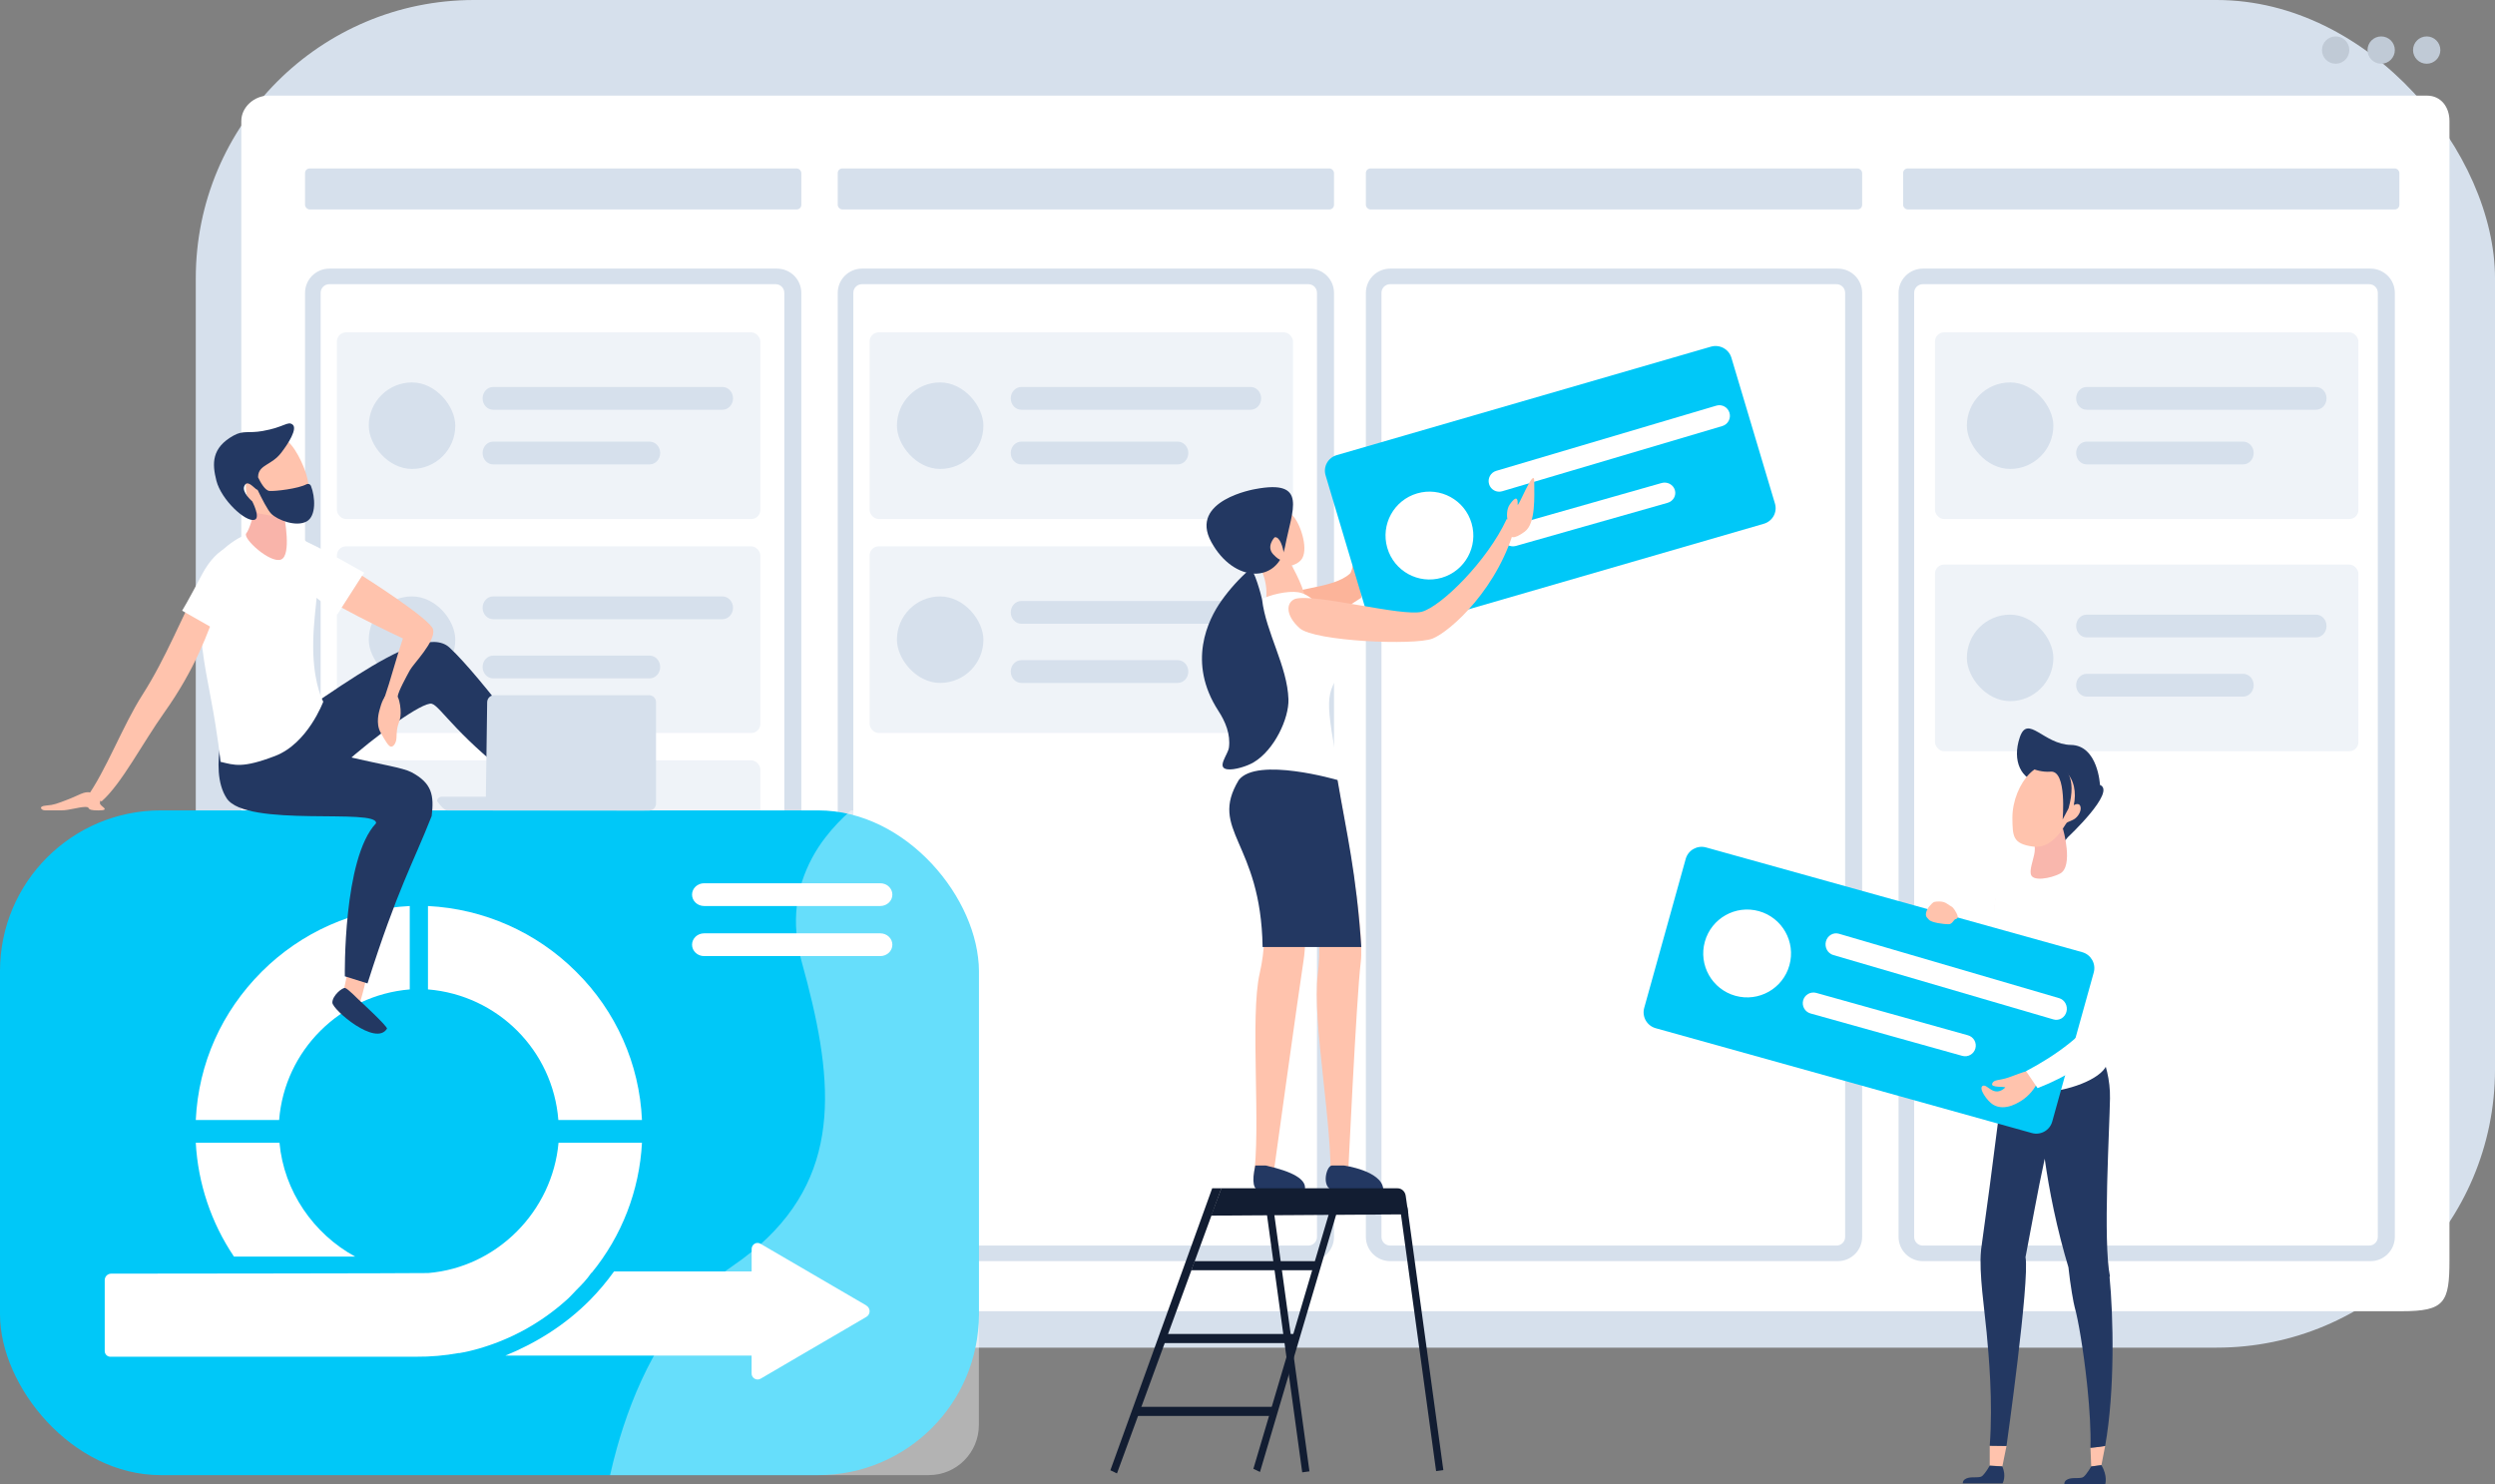 <svg xmlns="http://www.w3.org/2000/svg" xmlns:xlink="http://www.w3.org/1999/xlink" width="548px" height="326px" viewBox="0 0 548 326"><rect x="0" y="0" width="548" height="326" fill="#808080" stroke="none"/><title>ssm_banner</title><defs><radialGradient cx="50%" cy="50%" fx="50%" fy="50%" r="50%" id="radialGradient-1"><stop stop-color="#FFEEEC" offset="0%"></stop><stop stop-color="#FBE5F6" offset="100%"></stop></radialGradient><radialGradient cx="50%" cy="50%" fx="50%" fy="50%" r="390.315%" gradientTransform="translate(0.5,0.5),scale(0.091,1),translate(-0.5,-0.5)" id="radialGradient-2"><stop stop-color="#FFEEEC" offset="0%"></stop><stop stop-color="#FBE5F6" offset="100%"></stop></radialGradient><radialGradient cx="50%" cy="50%" fx="50%" fy="50%" r="277.705%" gradientTransform="translate(0.5,0.5),scale(0.128,1),translate(-0.5,-0.5)" id="radialGradient-3"><stop stop-color="#FFEEEC" offset="0%"></stop><stop stop-color="#FBE5F6" offset="100%"></stop></radialGradient><linearGradient x1="50.857%" y1="59.421%" x2="39.223%" y2="152.501%" id="linearGradient-4"><stop stop-color="#FDCED1" offset="0%"></stop><stop stop-color="#F4BAE5" offset="100%"></stop></linearGradient><linearGradient x1="59.692%" y1="64.026%" x2="-34.778%" y2="53.305%" id="linearGradient-5"><stop stop-color="#FDCED1" offset="0%"></stop><stop stop-color="#F4BAE5" offset="100%"></stop></linearGradient></defs><g id="ssm_banner" stroke="none" stroke-width="1" fill="none" fill-rule="evenodd"><g><rect id="Rectangle" fill="#D6E0EC" fill-rule="nonzero" x="43" y="0" width="505" height="296" rx="61.13"></rect><path d="M538,26.576 L538,276.743 C538,286.133 536.958,288 527.488,288 L70.512,288 C61.045,288 53,280.133 53,270.743 L53,26.576 C53,23.511 55.869,21 58.958,21 L533.032,21 C536.137,21 538,23.511 538,26.576 Z" id="Path" fill="#FFFFFF" fill-rule="nonzero"></path><circle id="Oval" fill="#C0CAD6" cx="533" cy="11" r="3"></circle><circle id="Oval" fill="#C0CAD6" cx="523" cy="11" r="3"></circle><circle id="Oval" fill="#C0CAD6" cx="513" cy="11" r="3"></circle><path d="M176,271.667 C176,274.612 173.609,277 170.659,277 L72.341,277 C69.391,277 67,274.612 67,271.667 L67,64.333 C67,61.388 69.391,59 72.341,59 L170.659,59 C172.076,59 173.434,59.562 174.436,60.562 C175.437,61.562 176,62.919 176,64.333 L176,271.667 Z M172.263,64.312 C172.263,63.267 171.415,62.421 170.369,62.421 L72.319,62.421 C71.273,62.421 70.426,63.267 70.426,64.312 L70.426,271.688 C70.426,272.733 71.273,273.579 72.319,273.579 L170.369,273.579 C171.415,273.579 172.263,272.733 172.263,271.688 L172.263,64.312 Z" id="Shape" fill="#D6E0EC" fill-rule="nonzero"></path><path d="M293,271.667 C293,274.612 290.609,277 287.659,277 L189.341,277 C186.391,277 184,274.612 184,271.667 L184,64.333 C184,61.388 186.391,59 189.341,59 L287.659,59 C290.609,59 293,61.388 293,64.333 L293,271.667 Z M289.263,64.312 C289.263,63.267 288.415,62.421 287.369,62.421 L189.319,62.421 C188.273,62.421 187.426,63.267 187.426,64.312 L187.426,271.688 C187.426,272.733 188.273,273.579 189.319,273.579 L287.369,273.579 C288.415,273.579 289.263,272.733 289.263,271.688 L289.263,64.312 Z" id="Shape" fill="#D6E0EC" fill-rule="nonzero"></path><path d="M409,271.667 C409,274.612 406.609,277 403.659,277 L305.341,277 C302.391,277 300,274.612 300,271.667 L300,64.333 C300,62.919 300.563,61.562 301.564,60.562 C302.566,59.562 303.924,59 305.341,59 L403.659,59 C406.609,59 409,61.388 409,64.333 L409,271.667 Z M405.263,64.312 C405.263,63.267 404.415,62.421 403.369,62.421 L305.319,62.421 C304.273,62.421 303.426,63.267 303.426,64.312 L303.426,271.688 C303.426,272.733 304.273,273.579 305.319,273.579 L403.369,273.579 C404.415,273.579 405.263,272.733 405.263,271.688 L405.263,64.312 Z" id="Shape" fill="#D6E0EC" fill-rule="nonzero"></path><path d="M526,271.667 C526,274.612 523.609,277 520.659,277 L422.341,277 C420.924,277 419.566,276.438 418.564,275.438 C417.563,274.438 417,273.081 417,271.667 L417,64.333 C417,62.919 417.563,61.562 418.564,60.562 C419.566,59.562 420.924,59 422.341,59 L520.659,59 C523.609,59 526,61.388 526,64.333 L526,271.667 Z M522.263,64.312 C522.263,63.267 521.415,62.421 520.369,62.421 L422.319,62.421 C421.273,62.421 420.426,63.267 420.426,64.312 L420.426,271.688 C420.426,272.733 421.273,273.579 422.319,273.579 L520.369,273.579 C521.415,273.579 522.263,272.733 522.263,271.688 L522.263,64.312 Z" id="Shape" fill="#D6E0EC" fill-rule="nonzero"></path><rect id="Rectangle" fill="#D6E0EC" fill-rule="nonzero" x="67" y="37" width="109" height="9" rx="1"></rect><rect id="Rectangle" fill="#D6E0EC" fill-rule="nonzero" x="184" y="37" width="109" height="9" rx="1"></rect><rect id="Rectangle" fill="#D6E0EC" fill-rule="nonzero" x="300" y="37" width="109" height="9" rx="1"></rect><rect id="Rectangle" fill="#D6E0EC" fill-rule="nonzero" x="418" y="37" width="109" height="9" rx="1"></rect><rect id="Rectangle" fill="#EFF3F8" fill-rule="nonzero" x="74" y="73" width="93" height="41" rx="2"></rect><rect id="Rectangle" fill="#D6E0EC" fill-rule="nonzero" x="81" y="84" width="19" height="19" rx="9.5"></rect><path d="M161,87.5 C161,88.881 159.962,90 158.683,90 L108.317,90 C107.038,90 106,88.881 106,87.5 L106,87.5 C106,86.119 107.038,85 108.317,85 L158.683,85 C159.962,85 161,86.119 161,87.5 Z" id="Path" fill="#D6E0EC" fill-rule="nonzero"></path><path d="M145,99.5 C145,100.881 143.961,102 142.679,102 L108.321,102 C107.039,102 106,100.881 106,99.5 L106,99.5 C106,98.119 107.039,97 108.321,97 L142.679,97 C143.961,97 145,98.119 145,99.5 Z" id="Path" fill="#D6E0EC" fill-rule="nonzero"></path><rect id="Rectangle" fill="#EFF3F8" fill-rule="nonzero" x="191" y="73" width="93" height="41" rx="2"></rect><rect id="Rectangle" fill="#D6E0EC" fill-rule="nonzero" x="197" y="84" width="19" height="19" rx="9.5"></rect><path d="M277,87.5 C277,88.881 275.962,90 274.683,90 L224.317,90 C223.038,90 222,88.881 222,87.5 L222,87.5 C222,86.119 223.038,85 224.317,85 L274.683,85 C275.962,85 277,86.119 277,87.5 Z" id="Path" fill="#D6E0EC" fill-rule="nonzero"></path><path d="M261,99.5 C261,100.881 259.961,102 258.679,102 L224.321,102 C223.039,102 222,100.881 222,99.5 L222,99.5 C222,98.119 223.039,97 224.321,97 L258.679,97 C259.961,97 261,98.119 261,99.5 Z" id="Path" fill="#D6E0EC" fill-rule="nonzero"></path><rect id="Rectangle" fill="#EFF3F8" fill-rule="nonzero" x="425" y="73" width="93" height="41" rx="2"></rect><rect id="Rectangle" fill="#D6E0EC" fill-rule="nonzero" x="432" y="84" width="19" height="19" rx="9.5"></rect><path d="M511,87.5 C511,88.881 509.962,90 508.683,90 L458.317,90 C457.038,90 456,88.881 456,87.5 L456,87.5 C456,86.119 457.038,85 458.317,85 L508.683,85 C509.962,85 511,86.119 511,87.5 L511,87.5 Z" id="Path" fill="#D6E0EC" fill-rule="nonzero"></path><path d="M495,99.5 C495,100.881 493.961,102 492.679,102 L458.321,102 C457.039,102 456,100.881 456,99.5 L456,99.5 C456,98.119 457.039,97 458.321,97 L492.679,97 C493.961,97 495,98.119 495,99.5 L495,99.5 Z" id="Path" fill="#D6E0EC" fill-rule="nonzero"></path><rect id="Rectangle" fill="#EFF3F8" fill-rule="nonzero" x="425" y="124" width="93" height="41" rx="2"></rect><rect id="Rectangle" fill="#D6E0EC" fill-rule="nonzero" x="432" y="135" width="19" height="19" rx="9.5"></rect><path d="M511,137.5 C511,138.881 509.962,140 508.683,140 L458.317,140 C457.038,140 456,138.881 456,137.5 L456,137.5 C456,136.119 457.038,135 458.317,135 L508.683,135 C509.962,135 511,136.119 511,137.5 L511,137.5 Z" id="Path" fill="#D6E0EC" fill-rule="nonzero"></path><path d="M495,150.5 C495,151.881 493.961,153 492.679,153 L458.321,153 C457.039,153 456,151.881 456,150.5 L456,150.5 C456,149.119 457.039,148 458.321,148 L492.679,148 C493.961,148 495,149.119 495,150.5 L495,150.5 Z" id="Path" fill="#D6E0EC" fill-rule="nonzero"></path><rect id="Rectangle" fill="#EFF3F8" fill-rule="nonzero" x="191" y="120" width="93" height="41" rx="2"></rect><rect id="Rectangle" fill="#D6E0EC" fill-rule="nonzero" x="197" y="131" width="19" height="19" rx="9.5"></rect><path d="M277,134.5 C277,135.881 275.962,137 274.683,137 L224.317,137 C223.038,137 222,135.881 222,134.5 L222,134.5 C222,133.119 223.038,132 224.317,132 L274.683,132 C275.962,132 277,133.119 277,134.5 Z" id="Path" fill="#D6E0EC" fill-rule="nonzero"></path><path d="M261,147.5 C261,148.881 259.961,150 258.679,150 L224.321,150 C223.039,150 222,148.881 222,147.5 L222,147.5 C222,146.119 223.039,145 224.321,145 L258.679,145 C259.961,145 261,146.119 261,147.5 Z" id="Path" fill="#D6E0EC" fill-rule="nonzero"></path><rect id="Rectangle" fill="#EFF3F8" fill-rule="nonzero" x="74" y="120" width="93" height="41" rx="2"></rect><rect id="Rectangle" fill="#D6E0EC" fill-rule="nonzero" x="81" y="131" width="19" height="19" rx="9.5"></rect><path d="M161,133.5 C161,134.881 159.962,136 158.683,136 L108.317,136 C107.038,136 106,134.881 106,133.5 L106,133.5 C106,132.119 107.038,131 108.317,131 L158.683,131 C159.962,131 161,132.119 161,133.5 Z" id="Path" fill="#D6E0EC" fill-rule="nonzero"></path><path d="M145,146.5 C145,147.881 143.961,149 142.679,149 L108.321,149 C107.039,149 106,147.881 106,146.5 L106,146.5 C106,145.119 107.039,144 108.321,144 L142.679,144 C143.961,144 145,145.119 145,146.5 Z" id="Path" fill="#D6E0EC" fill-rule="nonzero"></path><rect id="Rectangle" fill="#EFF3F8" fill-rule="nonzero" x="74" y="167" width="93" height="41" rx="2"></rect><rect id="Rectangle" fill="url(#radialGradient-1)" fill-rule="nonzero" x="81" y="178" width="19" height="19" rx="9.5"></rect><path d="M161,181.5 C161,182.881 159.962,184 158.683,184 L108.317,184 C107.038,184 106,182.881 106,181.5 L106,181.5 C106,180.119 107.038,179 108.317,179 L158.683,179 C159.962,179 161,180.119 161,181.5 Z" id="Path" fill="url(#radialGradient-2)" fill-rule="nonzero"></path><path d="M145,193.5 C145,194.881 143.961,196 142.679,196 L108.321,196 C107.039,196 106,194.881 106,193.5 L106,193.5 C106,192.119 107.039,191 108.321,191 L142.679,191 C143.961,191 145,192.119 145,193.5 L145,193.5 Z" id="Path" fill="url(#radialGradient-3)" fill-rule="nonzero"></path><rect id="Rectangle" fill="#00C8F8" fill-rule="nonzero" x="0" y="178" width="215" height="146" rx="35.29"></rect><path d="M122.634,246 L141,246 C140.464,233.705 135.292,222.065 126.517,213.41 C117.845,204.753 106.256,199.617 94,199 L94,217.317 C109.311,218.574 121.443,230.727 122.634,246 L122.634,246 Z" id="Path" fill="#FFFFFF" fill-rule="nonzero"></path><path d="M90,217.317 L90,199 C77.756,199.615 66.175,204.749 57.5,213.41 C48.703,222.208 43.596,233.529 43,246 L61.311,246 C62.508,230.723 74.72,218.592 90,217.317 Z" id="Path" fill="#FFFFFF" fill-rule="nonzero"></path><path d="M94.046,279.615 C93.178,279.69 24.402,279.747 24.402,279.747 C24.023,279.752 23.663,279.908 23.4,280.181 C23.137,280.454 22.993,280.821 23,281.201 L23,296.7 C22.987,297.061 23.13,297.411 23.393,297.659 C23.655,297.908 24.012,298.029 24.37,297.994 L91.416,297.994 C94.554,298.018 97.687,297.746 100.775,297.182 C100.806,297.182 100.837,297.207 100.868,297.201 C101.18,297.138 101.52,297.088 101.845,297.019 C101.901,297.019 101.957,297.019 102.01,296.994 C102.322,296.925 102.634,296.859 102.946,296.787 L103.149,296.74 L104.047,296.515 L104.272,296.455 L105.149,296.214 L105.383,296.145 C105.673,296.06 105.963,295.972 106.25,295.881 L106.478,295.809 C106.768,295.719 107.058,295.624 107.345,295.524 L107.551,295.455 L108.437,295.142 L108.593,295.082 C108.905,294.969 109.217,294.853 109.529,294.731 L109.588,294.706 C111.636,293.902 113.628,292.96 115.55,291.885 L115.674,291.816 L116.476,291.349 L116.682,291.23 C116.935,291.08 117.184,290.917 117.434,290.773 L117.68,290.619 L118.395,290.162 L118.66,289.989 L119.352,289.522 L119.624,289.334 L120.301,288.852 L120.572,288.657 C120.797,288.491 121.018,288.344 121.24,288.159 L121.505,287.958 L122.17,287.441 L122.413,287.244 C122.638,287.062 122.862,286.88 123.084,286.695 L123.293,286.517 C123.523,286.322 123.754,286.128 123.982,285.927 L124.135,285.793 C124.381,285.576 124.625,285.357 124.868,285.134 L124.868,285.134 C125.43,284.617 125.985,283.956 126.528,283.411 C127.726,282.207 128.858,281.088 129.916,279.521 L129.916,279.521 L129.916,279.615 C136.567,271.516 140.452,261.485 141,251 L122.672,251 C121.327,266.025 109.201,278.349 94.046,279.615 Z" id="Path" fill="#FFFFFF" fill-rule="nonzero"></path><path d="M61.387,251 L43,251 C43.489,259.936 46.386,268.574 51.385,276 L78,276 C68.836,271 62.354,261.625 61.387,251 Z" id="Path" fill="#FFFFFF" fill-rule="nonzero"></path><path d="M190.306,286.748 L184.699,283.481 L177.912,279.524 L167.051,273.193 C166.64,272.936 166.121,272.936 165.71,273.193 C165.29,273.463 165.052,273.945 165.089,274.446 L165.089,279.264 L134.87,279.264 C133.273,281.486 131.51,283.581 129.595,285.53 C124.223,290.95 117.899,294.928 111,297.748 L165.08,297.748 L165.08,301.551 C165.039,302.053 165.28,302.536 165.705,302.801 C166.129,303.065 166.665,303.067 167.091,302.804 L175.47,297.901 L184.699,292.519 L190.285,289.248 C190.727,288.993 191,288.518 191,288.003 C191,287.489 190.727,287.013 190.285,286.758 L190.306,286.748 Z" id="Path" fill="#FFFFFF" fill-rule="nonzero"></path><path d="M196,196.5 C195.998,197.88 194.812,198.998 193.348,199 L154.652,199 C153.188,198.998 152.002,197.88 152,196.5 L152,196.5 C152.002,195.12 153.188,194.002 154.652,194 L193.348,194 C194.812,194.002 195.998,195.12 196,196.5 L196,196.5 Z" id="Path" fill="#FFFFFF" fill-rule="nonzero"></path><path d="M196,207.5 C195.998,208.88 194.812,209.998 193.348,210 L154.652,210 C153.188,209.998 152.002,208.88 152,207.5 L152,207.5 C152.002,206.12 153.188,205.002 154.652,205 L193.348,205 C194.812,205.002 195.998,206.12 196,207.5 L196,207.5 Z" id="Path" fill="#FFFFFF" fill-rule="nonzero"></path><path d="M215,189.009 L215,312.991 C215,319.071 210.081,324 204.012,324 L134,324 C134.414,322.15 134.906,320.16 135.488,318.073 C137.223,311.88 139.751,304.842 143.437,298.107 C147.174,291.244 152.13,284.717 158.65,279.701 C159.356,279.156 160.083,278.63 160.83,278.122 C162.387,277.062 163.84,275.979 165.189,274.875 C165.743,274.426 166.282,273.967 166.805,273.505 C185.577,256.952 182.908,235.863 176.086,211.262 C175.981,210.881 175.884,210.507 175.794,210.132 C175.364,208.391 175.073,206.617 174.925,204.829 C174.758,202.855 174.79,200.869 175.022,198.902 C175.232,197.101 175.616,195.325 176.167,193.598 C177.307,190.101 179.044,186.829 181.302,183.927 C182.969,181.77 184.846,179.784 186.906,178 L204.031,178 C210.092,178.01 215,182.936 215,189.009 L215,189.009 Z" id="Path" fill="#FFFFFF" fill-rule="nonzero" opacity="0.4" style="mix-blend-mode: soft-light;"></path><path d="M298.322,120 L299,131.281 C295.929,133.302 291.333,136.185 289.068,137.601 C284.553,140.421 278.208,138.388 277.165,136.653 C276.48,135.52 278.077,133.332 279.242,132.199 C282.616,128.92 292.52,129.599 296.494,125.998 C297.06,125.488 297.513,122.06 298.322,120 Z" id="Path" fill="#FCB49A" fill-rule="nonzero"></path><path d="M283.689,124.189 C284.494,124.011 285.222,123.591 285.771,122.989 C287.491,120.95 285.818,115.561 284.201,113.565 C283.733,112.989 281.843,110.809 278.674,110.23 C277.45,110.004 275.293,109.618 273.691,110.968 C272.462,112.052 271.923,113.695 272.278,115.273 C272.592,116.32 273.152,117.28 273.914,118.078 C273.914,118.078 271.161,116.195 271.007,117.992 C270.884,119.437 272.448,120.546 274.706,122.11 C274.919,122.257 275.211,122.438 275.525,122.625 C276,123.323 276.433,124.048 276.822,124.796 C277.627,126.343 278.081,128.041 278.153,129.774 C278.364,133.167 276.451,136.841 276.451,136.841 C276.451,136.841 282.8,137.527 285.362,136.048 C285.777,135.809 286.568,136.428 286.932,134.355 C287.454,131.272 284.822,126.189 283.689,124.189 Z" id="Path" fill="#FFC3AD" fill-rule="nonzero"></path><path d="M272,182.03 C272,168.565 277.279,168.444 277.856,164 L287,188.995 C286.853,189.388 287.156,205.794 286.32,210.92 C285.484,216.047 279.5,259.335 279.5,259.335 L275.296,259 C277.059,247.972 274.477,223.317 276.689,213.737 C278.901,204.158 277.787,190.6 272,182.03 Z" id="Path" fill="#FFC3AD" fill-rule="nonzero"></path><path d="M279.323,166.865 C288.409,166.106 283.573,166.475 292.703,166 C295.346,179.987 299.815,203.917 298.871,211.4 C297.927,218.882 296.028,259.5 296.028,259.5 L292.222,260.249 C292.78,247.242 288.138,224.456 289.442,213.92 C290.747,203.383 288.073,195.617 281.614,187.941 C275.156,180.265 279.323,166.865 279.323,166.865 Z" id="Path" fill="#FFC3AD" fill-rule="nonzero"></path><path d="M294.325,171.241 C290.999,152.913 290.98,152.794 295.1,146.694 C297.454,143.198 294.692,140.397 292.519,136.907 C290.891,134.297 288.322,130.588 285.146,130.082 C282.887,129.722 278.85,130.592 276.725,131.811 C275.692,132.652 274.829,133.334 274.297,135.25 C272.449,141.901 282.469,161.633 273,171.363 C274.217,175.919 283.594,173.692 294.325,171.241 Z" id="Path" fill="#FFFFFF" fill-rule="nonzero"></path><path d="M277.317,208 C276.953,184.756 265.387,182.488 272.081,171.328 C276.103,166.162 293.778,171.328 293.778,171.328 C295.829,183.415 297.846,191.292 299,208 L277.317,208 Z" id="Path" fill="#233862" fill-rule="nonzero"></path><path d="M295.195,256 C295.195,256 293.887,256 292.543,256 C291.199,256 289.886,261.811 293.623,261.462 C297.36,261.113 300.38,261.113 303.819,261.113 C303.426,257.113 295.195,256 295.195,256 Z" id="Path" fill="#233862" fill-rule="nonzero"></path><path d="M278,256 L275.714,256 C274.905,259.641 275.271,261.462 276.813,261.462 C279.126,261.462 286.328,262.533 286.625,261.113 C286.875,259.038 284,257.333 278,256 Z" id="Path" fill="#233862" fill-rule="nonzero"></path><path d="M275.691,107.425 C275.691,107.425 261.024,109.872 266.048,119.045 C271.073,128.217 280.716,128.084 282.254,120.021 C283.792,111.957 287.383,105.214 275.691,107.425 Z" id="Path" fill="#233862" fill-rule="nonzero"></path><path d="M279.947,118.023 C279.947,118.023 278.02,120.032 279.664,121.768 C281.309,123.504 282.114,123.314 281.987,121.768 C281.859,120.222 281.054,117.737 279.947,118.023 Z" id="Path" fill="#FFC3AD" fill-rule="nonzero"></path><path d="M274.498,125.049 C272.167,127.092 270.085,129.397 268.296,131.917 C265.296,136.132 260.717,145.497 267.589,156.111 C269.168,158.531 270.301,161.293 269.922,164.206 C269.723,165.732 267.105,168.645 269.572,168.97 C271.151,169.179 273.955,168.264 275.319,167.459 C279.939,164.727 283.123,157.75 282.996,153.614 C282.775,146.359 278.045,138.926 277.205,131.689 C277.157,131.293 275.335,124.35 274.498,125.049 Z" id="Path" fill="#233862" fill-rule="nonzero"></path><polygon id="Rectangle" fill="#121D32" fill-rule="nonzero" points="255.036 293 285 293 284.468 295 254.295 295"></polygon><polygon id="Rectangle" fill="#121D32" fill-rule="nonzero" points="249.416 309 280 309 279.5 311 248.527 311"></polygon><polygon id="Rectangle" fill="#121D32" fill-rule="nonzero" points="262.359 277 289.829 277 288.875 279 261.658 279"></polygon><polygon id="Rectangle" fill="#121D32" fill-rule="nonzero" transform="translate(255.973, 291.92) rotate(-64.75) translate(-255.973, -291.92) " points="222.761 294.213 288.32 288.021 289.186 289.857 222.76 295.819"></polygon><polygon id="Rectangle" fill="#121D32" fill-rule="nonzero" transform="translate(282.886, 294.593) rotate(-7.8) translate(-282.886, -294.593) " points="282.087 265.639 283.692 265.639 283.686 323.547 282.081 323.547"></polygon><polygon id="Rectangle" fill="#121D32" fill-rule="nonzero" transform="translate(312.266, 294.119) rotate(-7.8) translate(-312.266, -294.119) " points="311.467 264.959 313.072 264.959 313.066 323.278 311.461 323.278"></polygon><polygon id="Rectangle" fill="#121D32" fill-rule="nonzero" transform="translate(284.468, 294.42) rotate(-64.75) translate(-284.468, -294.42) " points="255.05 298.149 313.886 289.087 313.886 290.692 255.05 299.754"></polygon><path d="M306.963,261 L268.261,261 L266,267 L309.334,266.72 L308.744,262.623 C308.61,261.689 307.853,260.999 306.963,261 Z" id="Path" fill="#121D32" fill-rule="nonzero"></path><path d="M380.278,78.559 C379.712,76.671 377.7,75.591 375.782,76.146 L293.601,99.967 C292.679,100.233 291.903,100.85 291.442,101.68 C290.982,102.511 290.876,103.488 291.147,104.395 L300.722,136.438 C300.992,137.346 301.618,138.111 302.461,138.564 C303.305,139.018 304.296,139.122 305.218,138.855 L387.399,115.043 C388.321,114.776 389.097,114.16 389.558,113.329 C390.018,112.499 390.124,111.522 389.853,110.614 L380.278,78.559 Z" id="Path" fill="#00C8F8" fill-rule="nonzero"></path><path d="M313.962,107.986 C319.285,107.985 323.601,112.299 323.602,117.622 C323.602,117.623 323.602,117.625 323.602,117.626 L323.602,117.638 C323.601,122.964 319.284,127.281 313.958,127.282 C308.635,127.283 304.319,122.969 304.318,117.646 C304.318,117.644 304.318,117.643 304.318,117.642 L304.318,117.63 C304.319,112.304 308.636,107.987 313.962,107.986 Z" id="Rectangle" fill="#FFFFFF" fill-rule="nonzero" transform="translate(313.96, 117.634) rotate(-16.26) translate(-313.96, -117.634) "></path><path d="M379.865,90.678 C380.226,91.915 379.523,93.213 378.294,93.577 L329.934,107.904 C328.706,108.268 327.417,107.562 327.055,106.325 L327.055,106.325 C326.693,105.087 327.396,103.788 328.626,103.422 L376.986,89.095 C378.215,88.732 379.504,89.44 379.865,90.678 L379.865,90.678 Z" id="Path" fill="#FFFFFF" fill-rule="nonzero"></path><path d="M367.864,107.627 C368.229,108.828 367.518,110.087 366.275,110.44 L332.968,119.907 C331.725,120.26 330.421,119.573 330.056,118.373 L330.056,118.373 C329.88,117.797 329.948,117.177 330.245,116.649 C330.543,116.121 331.045,115.73 331.642,115.56 L364.952,106.093 C366.195,105.74 367.499,106.427 367.864,107.627 L367.864,107.627 Z" id="Path" fill="#FFFFFF" fill-rule="nonzero"></path><path d="M330.932,114 C332.801,114.635 333,114.776 333,114.776 C329.453,129.017 318.53,138.734 314.624,140.267 C310.719,141.799 288.69,140.88 285.451,137.974 C282.212,135.068 282.502,132.278 284.476,131.537 C288.868,130.283 308.044,135.522 312.289,134.363 C316.534,133.204 326.643,123.266 330.932,114 Z" id="Path" fill="#FFC3AD" fill-rule="nonzero"></path><path d="M331.627,116.405 C331.627,116.405 330.216,112.78 331.627,110.767 C333.037,108.753 333.412,109.478 333.335,110.767 C333.257,112.056 336.98,102.389 336.98,105.692 C336.98,108.994 337.352,114.955 334.897,116.766 C332.442,118.577 331.407,118.342 331.627,116.405 Z" id="Path" fill="#FFC3AD" fill-rule="nonzero"></path><path d="M454.192,183.872 C454.192,183.872 464.9,173.872 461.236,172.399 C461.236,172.399 460.819,163.709 454.838,163.616 C448.857,163.524 445.368,156.774 443.624,161.953 C441.881,167.131 443.925,171.293 448.048,171.94 C452.172,172.587 450.023,189.446 454.192,183.872 Z" id="Path" fill="#233862" fill-rule="nonzero"></path><path d="M427,222.574 C430.306,221.427 433.257,219.881 435.178,217.814 C442.19,210.267 436.71,202.011 438.541,196.85 C440.372,191.688 443.809,189.517 444.629,190.089 C447.914,192.387 449.686,216.047 436.744,224.224 C435.704,224.88 434.626,225.473 433.516,226 L427,222.574 Z" id="Path" fill="url(#linearGradient-4)" fill-rule="nonzero"></path><polygon id="Path" fill="#FFC3AD" fill-rule="nonzero" points="461.554 321.807 459.315 322.095 459.15 318 462.374 317.598"></polygon><polygon id="Path" fill="#FFC3AD" fill-rule="nonzero" points="439.802 322.066 437.023 321.902 437.023 317.551 440.707 317.598"></polygon><path d="M456.888,222 C459.217,226.646 463.597,233.028 463.435,241.285 C463.37,244.88 463.034,251.855 462.844,259.078 L462.808,260.525 C462.622,268.491 462.646,276.503 463.435,280.393 L463.338,280.437 C464.192,289.067 464.539,305.513 462.374,317.598 C462.374,317.598 460.317,317.938 459.15,318 C459.256,314.301 458.966,309.581 458.494,304.909 L458.382,303.832 C457.615,296.666 456.458,289.808 455.691,287.154 C455.447,286.308 454.726,282.347 454.309,278.369 L454.5,279.005 C451.647,269.608 450.059,261.263 449.1,254.503 C447.515,261.741 446.071,270.073 444.978,275.624 L444.879,276.121 C445.845,281.169 440.707,317.598 440.707,317.598 C440.707,317.598 438.566,317.558 437.315,317.552 L437.023,317.551 C437.771,307.836 436.785,297.501 436.349,292.733 C435.914,287.964 434.618,279.439 435.11,274.721 C435.116,274.663 435.122,274.605 435.129,274.547 C435.125,274.542 435.121,274.536 435.118,274.531 C435.68,270.557 436.303,265.961 436.925,261.271 L437.08,260.097 C438.892,246.383 440.651,232.239 440.836,230.75 L440.848,230.654 C440.851,230.633 440.852,230.622 440.852,230.622 C442.741,227.292 441.029,226.419 442.983,225.098 C444.638,223.984 445.148,227.493 448.874,226.437 C450.907,225.86 452.289,224.277 453.155,223 C453.263,224.233 453.441,225.602 453.606,227.076 C453.708,227.012 453.81,226.942 453.911,226.869 C455.719,225.558 456.505,223.55 456.888,222 Z" id="Combined-Shape" fill="#233862" fill-rule="nonzero"></path><path d="M439.857,193.163 C441.556,190.874 444.591,188.9 448.217,188.248 C453.926,187.217 461.144,189.497 462.555,193.288 C463.965,197.078 461.436,219.948 462.946,232.828 C463.061,239.298 437.623,244.313 438.905,234.43 C440.187,224.547 438.668,220.525 438.661,213.322 C438.655,206.118 436.562,197.603 439.857,193.163 Z" id="Path" fill="#FFFFFF" fill-rule="nonzero"></path><path d="M446.148,183.191 C446.654,184.293 447.185,185.932 446.788,187.695 C446.363,189.583 445.856,190.827 446.038,191.951 C446.336,193.741 450.472,192.911 452.444,191.892 C455.508,190.309 453.102,182 453.102,182 C453.102,182 447.05,182.574 446.148,183.191 Z" id="Path" fill="#F9B7AD" fill-rule="nonzero"></path><path d="M445.777,169.914 C443.643,172.069 442,175.864 442,179.622 C442.047,183.752 442.081,185.314 446.492,185.947 C450.904,186.58 453.374,181.353 453.903,180.758 C454.155,180.473 455.147,180.276 455.813,179.753 C456.637,179.089 457.098,178.053 456.983,177.332 C456.78,176.039 455.48,176.856 455.48,176.856 C456.074,174.142 455.601,171.192 453.682,169.501 C451.762,167.81 448.608,167.058 445.777,169.914 Z" id="Path" fill="#FFC3AD" fill-rule="nonzero"></path><path d="M454.336,177.546 L453.034,180 C453.034,180 454.018,169.208 450.417,169.488 C446.816,169.769 444,167.527 444,167.527 C444,167.527 458.19,163.531 454.336,177.546 Z" id="Path" fill="#233862" fill-rule="nonzero"></path><path d="M459.867,213.611 C460.402,211.68 459.274,209.681 457.345,209.142 L374.714,186.133 C372.785,185.598 370.786,186.725 370.247,188.653 L361.134,221.37 C360.875,222.297 360.995,223.288 361.467,224.126 C361.94,224.964 362.726,225.58 363.653,225.838 L446.284,248.866 C448.213,249.403 450.213,248.276 450.751,246.346 L459.867,213.611 Z" id="Path" fill="#00C8F8" fill-rule="nonzero"></path><path d="M383.735,199.78 L383.747,199.78 C389.07,199.779 393.386,204.093 393.387,209.416 C393.387,209.417 393.387,209.418 393.387,209.42 C393.386,214.745 389.069,219.062 383.744,219.063 L383.732,219.063 C378.409,219.064 374.093,214.75 374.092,209.427 C374.092,209.426 374.092,209.425 374.092,209.423 C374.093,204.098 378.41,199.781 383.735,199.78 Z" id="Rectangle" fill="#FFFFFF" fill-rule="nonzero" transform="translate(383.739, 209.422) rotate(-74.43) translate(-383.739, -209.422) "></path><path d="M453.875,222.226 C453.71,222.846 453.318,223.371 452.784,223.687 C452.25,224.003 451.618,224.084 451.028,223.911 L402.65,209.762 C401.422,209.401 400.703,208.064 401.045,206.774 L401.045,206.774 C401.209,206.154 401.602,205.629 402.136,205.313 C402.67,204.997 403.301,204.916 403.892,205.089 L452.269,219.238 C452.86,219.41 453.361,219.822 453.662,220.383 C453.963,220.943 454.04,221.606 453.875,222.226 L453.875,222.226 Z" id="Path" fill="#FFFFFF" fill-rule="nonzero"></path><path d="M433.873,230.283 C433.528,231.53 432.24,232.26 430.996,231.914 L397.67,222.602 C397.072,222.435 396.566,222.037 396.261,221.495 C395.957,220.954 395.879,220.313 396.046,219.714 L396.046,219.714 C396.212,219.115 396.609,218.608 397.149,218.302 C397.689,217.997 398.328,217.919 398.926,218.086 L432.249,227.399 C432.847,227.564 433.354,227.961 433.659,228.503 C433.963,229.044 434.041,229.685 433.873,230.283 L433.873,230.283 Z" id="Path" fill="#FFFFFF" fill-rule="nonzero"></path><path d="M446.716,235.603 C445.752,234.78 445.088,235.26 441.229,236.632 C439.037,237.408 437.935,237.024 437.562,238.005 C437.19,238.986 440.418,238.55 440.425,238.887 C437.879,241.189 436.535,238.001 435.495,238.495 C434.456,238.99 436.466,241.831 437.741,242.613 C440.44,244.267 443.725,241.947 444.449,241.439 C446.192,240.169 447.511,238.312 448.207,236.149 C448.179,235.164 446.939,235.795 446.716,235.603 Z" id="Path" fill="#FFC3AD" fill-rule="nonzero"></path><path d="M445,235.27 C451.229,232.021 458.949,226.678 461.231,221.319 C465.293,211.763 456.096,204.809 456.026,199.33 C455.955,193.851 459.456,191.776 460.451,192.019 C464.433,193.001 474.57,214.507 465.027,226.757 C460.255,232.886 453.449,236.704 447.529,239 L445,235.27 Z" id="Path" fill="#FFFFFF" fill-rule="nonzero"></path><path d="M427.633,198.488 C428.544,199.164 428.757,198.97 429.368,199.941 C429.979,200.913 430.286,201.699 429.643,201.831 C429,201.962 428.919,203.009 427.933,203 C427.003,203 424.204,202.677 423.642,201.983 C423.513,201.825 423.37,201.684 423.232,201.523 C422.685,200.955 423.212,199.729 423.713,199.131 C424.123,198.641 424.579,198.162 424.834,198.106 C425.19,198.016 426.718,197.795 427.633,198.488 Z" id="Path" fill="#FFC3AD" fill-rule="nonzero"></path><path d="M21.953,176.378 C22.172,175.422 21.315,174.451 19.965,174.089 C18.445,173.683 17.344,174.739 14.346,175.819 C12.625,176.44 11.984,176.799 10.132,176.935 C8.28,177.07 9.077,178.009 9.877,177.985 C12.488,178.012 11.923,177.985 13.549,177.985 C15.176,177.985 17.228,177.273 18.697,177.244 C20.165,177.214 18.505,178 21.57,178 C24.635,178 21.795,177.07 21.953,176.378 Z" id="Path" fill="#FFC3AD" fill-rule="nonzero"></path><path d="M66.322,128.848 C62.593,125.81 55.254,117.404 61.313,117.005 C64.346,116.803 73.698,122.282 80,125.791 L74.071,135 C71.206,132.507 67.527,129.82 66.322,128.848 Z" id="Path" fill="#FFFFFF" fill-rule="nonzero"></path><polygon id="Path" fill="#8A2AE3" fill-rule="nonzero" points="116.757 168 123 174.97 121.294 177 115 170.574"></polygon><path d="M121.903,173 C121.903,173 119.219,173.454 118.586,173.608 C117.953,173.762 117.689,175.902 118.535,177.217 C119.381,178.533 130.562,178.113 131.999,176.533 C132.098,176.024 121.903,173 121.903,173 Z" id="Path" fill="url(#linearGradient-5)" fill-rule="nonzero"></path><path d="M58.735,176.89 C63.321,177.6 67.644,174.9 75.051,168.246 C82.457,161.592 92.908,154.033 94.85,154.578 C96.792,155.124 100.593,162.229 115.674,173.179 L121,169.757 C121,169.757 105.809,148.762 98.725,142.227 C91.642,135.692 67.729,156.949 50.743,166.354 C44.828,173.164 55.611,176.408 58.735,176.89 Z" id="Path" fill="#233862" fill-rule="nonzero"></path><path d="M75.271,218.627 L79,220.427 C79.837,217.636 80.36,215.518 80.57,214.073 C80.78,212.629 80.59,212.45 80,213.536 L76.451,213 L75.271,218.627 Z" id="Path" fill="#FFC3AD" fill-rule="nonzero"></path><path d="M78.687,219.483 C78.687,219.483 76.444,217.211 75.836,217.014 C75.228,216.817 72.96,218.705 73.001,220.233 C73.041,221.761 82.518,229.931 84.987,225.951 C85.327,225.576 78.687,219.483 78.687,219.483 Z" id="Path" fill="#233862" fill-rule="nonzero"></path><path d="M50.275,156 C50.275,156 45.495,168.819 49.792,175.348 C54.089,181.876 83.144,177.407 82.587,180.834 C75.3,188.498 75.742,214.44 75.742,214.44 L80.72,216 C87.398,195.023 90.587,189.952 94.812,179.239 C95.369,174.717 94.909,171.999 90.344,169.6 C86.66,167.662 70.023,166.516 60.76,159.748 C55.807,157.732 50.275,156 50.275,156 Z" id="Path" fill="#233862" fill-rule="nonzero"></path><path d="M46.741,123.141 C44.172,126.484 44.474,126.765 44.082,133.057 C43.69,139.35 44.751,145.283 46.318,153.46 C47.884,161.636 48.435,167.326 48.435,167.326 C51.512,168.06 53.234,168.794 60.421,166.045 C67.609,163.295 71,154.119 71,154.119 C71,154.119 69.085,150.767 68.82,143.605 C68.537,135.482 70.424,128.921 69.614,124.2 C68.805,119.479 65.329,115.548 59.266,116.042 C53.203,116.536 48.846,120.404 46.741,123.141 Z" id="Path" fill="#FFFFFF" fill-rule="nonzero"></path><path d="M43.976,128 C39.812,135.677 36.538,144.402 31.247,152.669 C26.921,159.451 23.279,169.289 19,175.214 L22.333,176 C26.722,172.133 31.209,163.355 36.149,156.401 C42.725,147.137 45.797,138.961 48,132.344 C46.895,131.362 45.087,128.982 43.976,128 Z" id="Path" fill="#FFC3AD" fill-rule="nonzero"></path><path d="M44.351,126.204 C47.655,119.921 52.829,117.502 54.865,123.269 C55.883,126.154 50.878,134.437 48.566,139 L40,134.134 C40,134.134 41.046,132.488 44.351,126.204 Z" id="Path" fill="#FFFFFF" fill-rule="nonzero"></path><path d="M79.536,126.454 C79.536,126.454 94.686,136.009 95.141,138.283 C95.678,140.94 90.812,145.754 90.016,147.226 C89.22,148.699 87.519,151.746 87.339,152.986 C85.882,152.532 85.873,153.809 84.417,153.354 C85.81,149.333 87.103,144.26 88.496,140.232 C80.076,136.269 75.053,133.454 75.053,133.454 L79.536,126.454 Z" id="Path" fill="#FFC3AD" fill-rule="nonzero"></path><path d="M85.912,152.02 C84.354,152.314 83.699,154.707 83.385,155.854 C83.278,156.254 82.47,158.865 83.576,160.849 C84.682,162.834 85.377,164 85.915,164 C86.453,164 87.061,163.153 87.085,161.996 C87.145,158.999 87.72,159.008 87.947,157.375 C88.174,155.743 87.706,151.684 85.912,152.02 Z" id="Path" fill="#FFC3AD" fill-rule="nonzero"></path><path d="M98.237,178 L141.461,178 C142.311,178 143,177.366 143,176.585 L143,176.415 C143,175.634 142.311,175 141.461,175 L97.022,175 C96.458,175 96,175.421 96,175.94 C96,175.94 97.386,178 98.237,178 Z" id="Path" fill="#D6E0EC" fill-rule="nonzero"></path><path d="M142.55,178.034 C143.4,178.034 144.088,177.347 144.088,176.5 L144.088,154.23 C144.088,153.823 143.926,153.433 143.638,153.145 C143.349,152.857 142.958,152.696 142.55,152.696 L108.538,152.696 C107.685,152.706 107,153.398 107,154.248 L106.697,176.481 C106.706,177.323 107.392,178 108.235,178 L142.55,178.034 Z" id="Path" fill="#D6E0EC" fill-rule="nonzero"></path><path d="M62.358,113.06 L56.281,110 C56.218,110.35 56.144,110.772 56.047,111.288 C55.667,113.317 54.76,116.349 54.09,117.146 C53.183,118.224 59.388,123.845 61.738,122.892 C64.088,121.938 62.455,113.517 62.358,113.06 Z" id="Path" fill="#F9B4AA" fill-rule="nonzero"></path><path d="M62.282,96.287 C59.376,94.807 56.398,99.346 54.761,103.062 C53.516,105.891 53.755,109.779 55.802,111.937 C56.112,112.262 56.46,112.542 56.838,112.769 L62.587,113.815 C64.047,113.995 66.052,114.244 66.941,113.46 C68.644,111.956 67.92,106.456 67.33,104.395 C66.741,102.333 64.706,97.523 62.282,96.287 Z" id="Path" fill="#FFC3AD" fill-rule="nonzero"></path><path d="M68.3,106.723 C68.226,106.538 68.076,106.393 67.888,106.324 C67.7,106.256 67.492,106.27 67.315,106.364 C65.526,107.335 60.376,107.947 59.166,107.826 C58.201,107.729 57.217,105.952 56.681,104.834 C56.678,104.637 56.695,104.441 56.731,104.247 C57.122,102.083 59.696,102.062 61.67,99.564 C63.423,97.331 65.347,94.156 64.285,93.275 C63.222,92.395 62.457,93.837 57.665,94.671 C54.53,95.214 53.443,94.477 51.302,95.667 C46.437,98.371 46.575,101.837 47.525,105.568 C48.594,109.768 53.916,114.72 55.891,114.177 C57.314,113.786 55.402,110.117 55.402,110.117 C55.402,110.117 53.067,108.147 53.65,106.78 C54.233,105.412 55.333,106.686 56.182,107.379 C56.296,107.48 56.431,107.554 56.577,107.598 C57.477,109.471 58.79,112.056 59.592,112.859 C60.906,114.17 65.009,115.841 67.381,114.514 C69.469,113.324 69.262,109.184 68.3,106.723 Z" id="Path" fill="#233862" fill-rule="nonzero"></path><path d="M459.315,322.095 C459.315,322.095 458.414,323.7 457.644,324.37 C457.112,324.831 455.587,324.504 454.559,324.772 C454.031,324.916 453.401,325.209 453.401,325.965 C453.401,325.965 462.143,325.965 462.401,325.965 C462.401,325.965 462.955,324.187 461.554,321.807 L459.315,322.095 Z" id="Path-Copy" fill="#233862" fill-rule="nonzero"></path><path d="M437.023,321.931 C437.023,321.931 436.122,323.536 435.352,324.206 C434.82,324.667 433.295,324.34 432.267,324.608 C431.739,324.752 431.109,325.045 431.109,325.801 C431.109,325.801 439.596,325.801 439.855,325.801 C439.855,325.801 440.748,324.206 439.774,322.095 L437.023,321.931 Z" id="Path-Copy-2" fill="#233862" fill-rule="nonzero"></path></g></g></svg>